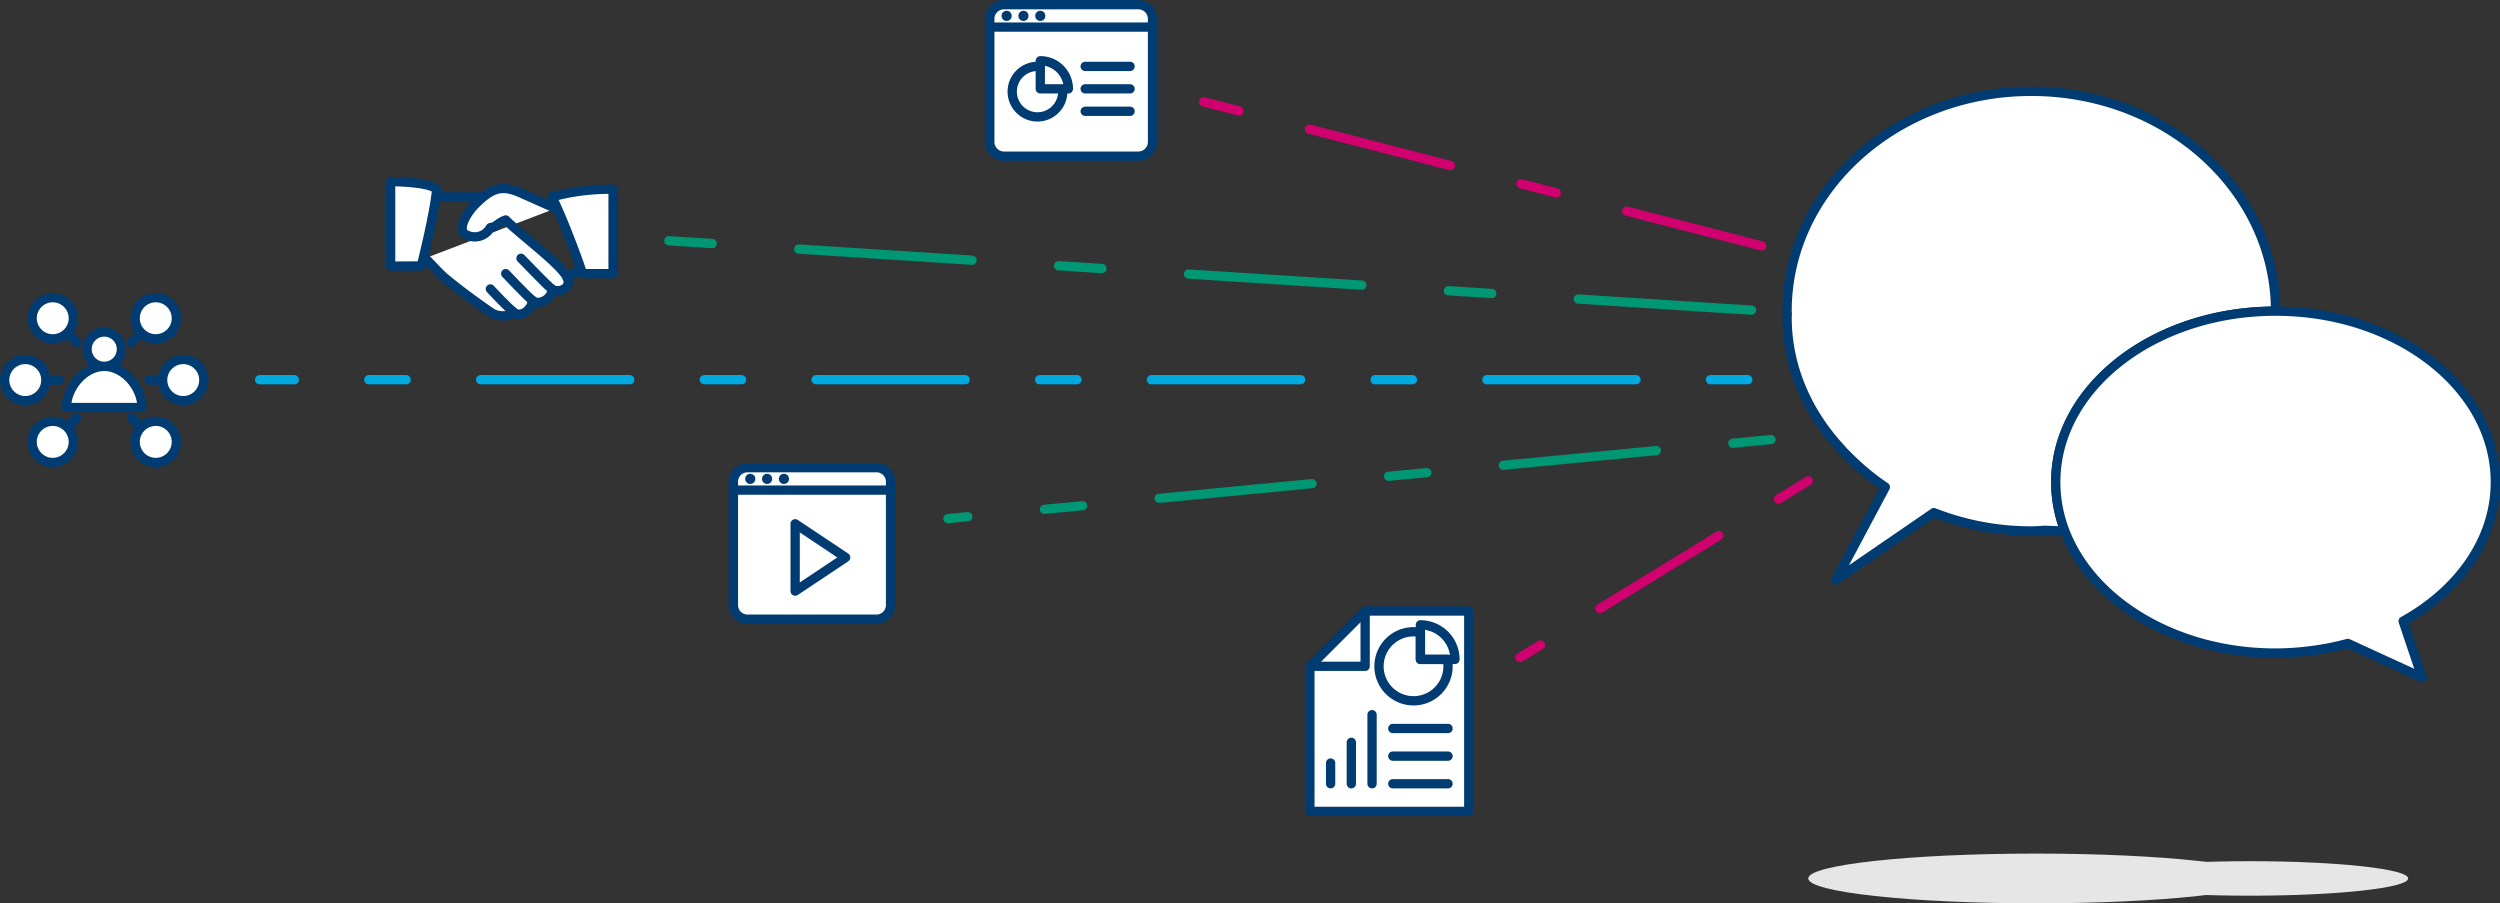 <svg xmlns="http://www.w3.org/2000/svg" width="537.58" height="194.239" viewBox="0 0 537.58 194.239">
  <rect x="0" y="0" width="537.58" height="194.239" fill="#333333" stroke="none"/>
  <g id="Group_4234" data-name="Group 4234" transform="translate(-11.167 -11.106)">
    <path id="Path_6135" data-name="Path 6135" d="M455.039,124.792a29.181,29.181,0,0,1-1.823-10.016c0-20.3,21.162-36.762,47.266-36.762,0-26.1-23.513-47.266-52.517-47.266S395.447,51.91,395.447,78.014c0,.228.034.448.038.676s-.038.421-.038.637C395.447,90,399.8,99.763,407,107.551c.2.226.391.462.6.684.3.31.609.6.916.908a51.119,51.119,0,0,0,8.06,6.7l-10.623,19.94,21.057-14.441a57.3,57.3,0,0,0,20.957,3.937c.993,0,1.963-.084,2.943-.134l3.621.134-.022-.4C454.687,124.854,454.86,124.814,455.039,124.792Z" fill="#fff" stroke="#003c71" stroke-linecap="round" stroke-linejoin="round" stroke-width="2"/>
    <path id="Path_6136" data-name="Path 6136" d="M547.747,114.776c0-20.3-21.161-36.762-47.265-36.762s-47.266,16.459-47.266,36.762,21.162,36.762,47.266,36.762a60.607,60.607,0,0,0,7.918-.556l.03,0a57.71,57.71,0,0,0,7.6-1.518l15.962,7.33-4.076-12.117C539.906,138.005,547.747,127.114,547.747,114.776Z" fill="#fff" stroke="#003c71" stroke-linecap="round" stroke-linejoin="round" stroke-width="2"/>
    <ellipse id="Ellipse_433" data-name="Ellipse 433" cx="34" cy="3.709" rx="34" ry="3.709" transform="translate(461 196.291)" fill="#e6e6e6"/>
    <ellipse id="Ellipse_434" data-name="Ellipse 434" cx="49" cy="5.345" rx="49" ry="5.345" transform="translate(400 194.655)" fill="#e6e6e6"/>
    <g id="Group_4243" data-name="Group 4243">
      <path id="Path_6137" data-name="Path 6137" d="M102.589,66.645c.751.634,3.033,3.207,4.124,4.124,3.947,3.3,9.092,6.894,9.9,7.422a4.443,4.443,0,0,0,2.474.825c.943,0,2.171.012,2.474-.825,1.536,1.4,3.938-.461,4.124-2.474,1.256,1.17,4.355-.321,4.124-2.474,1.489,1.027,4.411-.157,3.3-2.474-1.4-2.9-10.01-9.186-13.195-12.371-1.814.654-1.923,1.512-3.3,1.649a3.823,3.823,0,0,1-4.948,1.65c-2.557-.843-.147-4.8,1.649-6.6,3.569-3.569,5.71-4.347,9.9-2.474s7.422,3.3,7.422,3.3" fill="#fff" stroke="#003c71" stroke-linecap="round" stroke-linejoin="round" stroke-width="2"/>
      <path id="Path_6138" data-name="Path 6138" d="M114.96,53.45h-9.9" fill="#fff" stroke="#003c71" stroke-linecap="round" stroke-linejoin="round" stroke-width="2"/>
      <line id="Line_903" data-name="Line 903" y1="1.649" x2="2.474" transform="translate(133.103 69.119)" fill="#fff" stroke="#003c71" stroke-linecap="round" stroke-linejoin="round" stroke-width="2"/>
      <path id="Path_6139" data-name="Path 6139" d="M129.8,73.243c-1.071-.845-6.6-6.6-6.6-6.6" fill="#fff" stroke="#003c71" stroke-linecap="round" stroke-linejoin="round" stroke-width="2"/>
      <path id="Path_6140" data-name="Path 6140" d="M125.681,75.717c-1.349-1.078-5.214-5.166-5.773-5.773" fill="#fff" stroke="#003c71" stroke-linecap="round" stroke-linejoin="round" stroke-width="2"/>
      <path id="Path_6141" data-name="Path 6141" d="M121.557,78.191c-1.387-1.17-3.821-3.742-4.948-4.948" fill="#fff" stroke="#003c71" stroke-linecap="round" stroke-linejoin="round" stroke-width="2"/>
      <path id="Path_6142" data-name="Path 6142" d="M95.167,68.331c2.6,0,6.6-.036,6.6-.036s2.832-11.144,3.3-16.495c-1.649-1.649-9.9-1.649-9.9-1.649Z" fill="#fff" stroke="#003c71" stroke-linecap="round" stroke-linejoin="round" stroke-width="2"/>
      <path id="Path_6143" data-name="Path 6143" d="M129.8,53.45c1.4,2.246,5.854,13.8,6.6,16.494H143V51.8A47.527,47.527,0,0,0,129.8,53.45Z" fill="#fff" stroke="#003c71" stroke-linecap="round" stroke-linejoin="round" stroke-width="2"/>
    </g>
    <g id="Group_4244" data-name="Group 4244">
      <path id="Path_6144" data-name="Path 6144" d="M41.707,98.741c0-4.3-3.823-8.862-8.124-8.862S25.46,94.44,25.46,98.741Z" fill="#fff" stroke="#003c71" stroke-linecap="round" stroke-linejoin="round" stroke-width="2"/>
      <circle id="Ellipse_435" data-name="Ellipse 435" cx="3.693" cy="3.693" r="3.693" transform="translate(29.891 82.494)" fill="#fff" stroke="#003c71" stroke-linecap="round" stroke-linejoin="round" stroke-width="2"/>
      <line id="Line_904" data-name="Line 904" x2="1.477" y2="1.477" transform="translate(26.198 83.233)" fill="#fff" stroke="#003c71" stroke-linecap="round" stroke-linejoin="round" stroke-width="2"/>
      <line id="Line_905" data-name="Line 905" x2="2.954" transform="translate(21.029 92.833)" fill="#fff" stroke="#003c71" stroke-linecap="round" stroke-linejoin="round" stroke-width="2"/>
      <line id="Line_906" data-name="Line 906" y1="1.477" x2="1.477" transform="translate(26.198 100.957)" fill="#fff" stroke="#003c71" stroke-linecap="round" stroke-linejoin="round" stroke-width="2"/>
      <circle id="Ellipse_436" data-name="Ellipse 436" cx="4.431" cy="4.431" r="4.431" transform="translate(18.075 75.109)" fill="#fff" stroke="#003c71" stroke-linecap="round" stroke-linejoin="round" stroke-width="2"/>
      <circle id="Ellipse_437" data-name="Ellipse 437" cx="4.431" cy="4.431" r="4.431" transform="translate(18.075 101.695)" fill="#fff" stroke="#003c71" stroke-linecap="round" stroke-linejoin="round" stroke-width="2"/>
      <circle id="Ellipse_438" data-name="Ellipse 438" cx="4.431" cy="4.431" r="4.431" transform="translate(12.167 88.402)" fill="#fff" stroke="#003c71" stroke-linecap="round" stroke-linejoin="round" stroke-width="2"/>
      <line id="Line_907" data-name="Line 907" x1="1.477" y2="1.477" transform="translate(39.491 83.233)" fill="#fff" stroke="#003c71" stroke-linecap="round" stroke-linejoin="round" stroke-width="2"/>
      <line id="Line_908" data-name="Line 908" x1="2.954" transform="translate(43.184 92.833)" fill="#fff" stroke="#003c71" stroke-linecap="round" stroke-linejoin="round" stroke-width="2"/>
      <line id="Line_909" data-name="Line 909" x1="1.477" y1="1.477" transform="translate(39.491 100.957)" fill="#fff" stroke="#003c71" stroke-linecap="round" stroke-linejoin="round" stroke-width="2"/>
      <circle id="Ellipse_439" data-name="Ellipse 439" cx="4.431" cy="4.431" r="4.431" transform="translate(40.23 75.109)" fill="#fff" stroke="#003c71" stroke-linecap="round" stroke-linejoin="round" stroke-width="2"/>
      <circle id="Ellipse_440" data-name="Ellipse 440" cx="4.431" cy="4.431" r="4.431" transform="translate(40.23 101.695)" fill="#fff" stroke="#003c71" stroke-linecap="round" stroke-linejoin="round" stroke-width="2"/>
      <circle id="Ellipse_441" data-name="Ellipse 441" cx="4.431" cy="4.431" r="4.431" transform="translate(46.138 88.402)" fill="#fff" stroke="#003c71" stroke-linecap="round" stroke-linejoin="round" stroke-width="2"/>
    </g>
    <line id="Line_910" data-name="Line 910" x1="320" transform="translate(67 92.75)" fill="none" stroke="#00a9e0" stroke-linecap="round" stroke-linejoin="round" stroke-width="2" stroke-dasharray="8.014 16.028 32.056 16.028"/>
    <line id="Line_911" data-name="Line 911" x1="62" y2="38" transform="translate(338 114.5)" fill="none" stroke="#d0006f" stroke-linecap="round" stroke-linejoin="round" stroke-width="2" stroke-dasharray="7.504 15.008 30.016 15.008"/>
    <line id="Line_912" data-name="Line 912" x2="120" y2="31" transform="translate(270 33)" fill="none" stroke="#d0006f" stroke-linecap="round" stroke-linejoin="round" stroke-width="2" stroke-dasharray="7.83 15.66 31.319 15.66"/>
    <line id="Line_913" data-name="Line 913" x1="177" y2="17" transform="translate(215 105.625)" fill="none" stroke="#009775" stroke-linecap="round" stroke-linejoin="round" stroke-width="1.974" stroke-dasharray="8.262 16.524 33.048 16.524"/>
    <line id="Line_914" data-name="Line 914" x2="234" y2="15" transform="translate(155 62.875)" fill="none" stroke="#009775" stroke-linecap="round" stroke-linejoin="round" stroke-width="2" stroke-dasharray="9.332 18.663 37.326 18.663"/>
    <g id="Group_4245" data-name="Group 4245">
      <path id="Path_6145" data-name="Path 6145" d="M202.667,141.148a3.024,3.024,0,0,1-2.939,3.1H171.813a3.024,3.024,0,0,1-2.938-3.1V114.77a3.024,3.024,0,0,1,2.938-3.1h27.915a3.024,3.024,0,0,1,2.939,3.1Z" fill="#fff" stroke="#003c71" stroke-linecap="round" stroke-linejoin="round" stroke-width="2"/>
      <path id="Path_6146" data-name="Path 6146" d="M182.15,123.735l10.862,7.241-10.862,7.241Z" fill="none" stroke="#003c71" stroke-linecap="round" stroke-linejoin="round" stroke-width="2"/>
      <line id="Line_915" data-name="Line 915" x2="33.792" transform="translate(168.875 116.494)" fill="none" stroke="#003c71" stroke-linecap="round" stroke-linejoin="round" stroke-width="2"/>
      <circle id="Ellipse_442" data-name="Ellipse 442" cx="0.603" cy="0.603" r="0.603" transform="translate(171.892 113.477)" stroke="#003c71" stroke-miterlimit="10" stroke-width="1"/>
      <circle id="Ellipse_443" data-name="Ellipse 443" cx="0.603" cy="0.603" r="0.603" transform="translate(175.513 113.477)" stroke="#003c71" stroke-miterlimit="10" stroke-width="1"/>
      <circle id="Ellipse_444" data-name="Ellipse 444" cx="0.603" cy="0.603" r="0.603" transform="translate(179.133 113.477)" stroke="#003c71" stroke-miterlimit="10" stroke-width="1"/>
    </g>
    <g id="Group_4246" data-name="Group 4246">
      <path id="Path_6147" data-name="Path 6147" d="M259,41.587a3.074,3.074,0,0,1-3.044,3.1H227.043a3.074,3.074,0,0,1-3.043-3.1V15.209a3.074,3.074,0,0,1,3.043-3.1h28.912a3.074,3.074,0,0,1,3.044,3.1Z" fill="#fff" stroke="#003c71" stroke-linecap="round" stroke-linejoin="round" stroke-width="2"/>
      <path id="Path_6148" data-name="Path 6148" d="M234.862,24.174v6.034H240.9A6.035,6.035,0,0,0,234.862,24.174Z" fill="none" stroke="#003c71" stroke-linecap="round" stroke-linejoin="round" stroke-width="2"/>
      <path id="Path_6149" data-name="Path 6149" d="M234.258,25.381a5.431,5.431,0,1,0,5.431,5.431" fill="none" stroke="#003c71" stroke-linecap="round" stroke-linejoin="round" stroke-width="2"/>
      <line id="Line_916" data-name="Line 916" x2="9.655" transform="translate(244.516 25.381)" fill="none" stroke="#003c71" stroke-linecap="round" stroke-linejoin="round" stroke-width="2"/>
      <line id="Line_917" data-name="Line 917" x2="9.655" transform="translate(244.516 30.208)" fill="none" stroke="#003c71" stroke-linecap="round" stroke-linejoin="round" stroke-width="2"/>
      <line id="Line_918" data-name="Line 918" x2="34.999" transform="translate(224 16.933)" fill="none" stroke="#003c71" stroke-linecap="round" stroke-linejoin="round" stroke-width="2"/>
      <circle id="Ellipse_445" data-name="Ellipse 445" cx="0.603" cy="0.603" r="0.603" transform="translate(227.017 13.916)" stroke="#003c71" stroke-miterlimit="10" stroke-width="1"/>
      <circle id="Ellipse_446" data-name="Ellipse 446" cx="0.603" cy="0.603" r="0.603" transform="translate(230.638 13.916)" stroke="#003c71" stroke-miterlimit="10" stroke-width="1"/>
      <circle id="Ellipse_447" data-name="Ellipse 447" cx="0.603" cy="0.603" r="0.603" transform="translate(234.258 13.916)" stroke="#003c71" stroke-miterlimit="10" stroke-width="1"/>
      <line id="Line_919" data-name="Line 919" x2="9.655" transform="translate(244.516 35.036)" fill="none" stroke="#003c71" stroke-linecap="round" stroke-linejoin="round" stroke-width="2"/>
    </g>
    <g id="Group_4250" data-name="Group 4250">
      <g id="Group_4248" data-name="Group 4248">
        <g id="Group_4247" data-name="Group 4247">
          <path id="Path_6150" data-name="Path 6150" d="M327,185.58H292.833v-31.2L304.717,142.5H327Z" fill="#fff" stroke="#003c71" stroke-linecap="round" stroke-linejoin="round" stroke-width="2"/>
          <path id="Path_6151" data-name="Path 6151" d="M292.833,154.384h11.884V142.5" fill="none" stroke="#003c71" stroke-linecap="round" stroke-linejoin="round" stroke-width="2"/>
        </g>
      </g>
      <line id="Line_920" data-name="Line 920" y1="4.457" transform="translate(297.29 175.181)" fill="none" stroke="#003c71" stroke-linecap="round" stroke-linejoin="round" stroke-width="2"/>
      <line id="Line_921" data-name="Line 921" y1="8.913" transform="translate(301.746 170.725)" fill="none" stroke="#003c71" stroke-linecap="round" stroke-linejoin="round" stroke-width="2"/>
      <line id="Line_922" data-name="Line 922" y1="14.855" transform="translate(306.203 164.783)" fill="none" stroke="#003c71" stroke-linecap="round" stroke-linejoin="round" stroke-width="2"/>
      <line id="Line_923" data-name="Line 923" x2="11.884" transform="translate(310.659 167.754)" fill="none" stroke="#003c71" stroke-linecap="round" stroke-linejoin="round" stroke-width="2"/>
      <line id="Line_924" data-name="Line 924" x2="11.884" transform="translate(310.659 173.696)" fill="none" stroke="#003c71" stroke-linecap="round" stroke-linejoin="round" stroke-width="2"/>
      <line id="Line_925" data-name="Line 925" x2="11.884" transform="translate(310.659 179.638)" fill="none" stroke="#003c71" stroke-linecap="round" stroke-linejoin="round" stroke-width="2"/>
      <g id="Group_4249" data-name="Group 4249">
        <path id="Path_6152" data-name="Path 6152" d="M316.6,152.9v-5.793a7.422,7.422,0,1,0,5.793,5.793Z" fill="none" stroke="#003c71" stroke-linecap="round" stroke-linejoin="round" stroke-width="2"/>
      </g>
      <path id="Path_6153" data-name="Path 6153" d="M316.6,152.9h7.428a7.428,7.428,0,0,0-7.428-7.428Z" fill="none" stroke="#003c71" stroke-linecap="round" stroke-linejoin="round" stroke-width="2"/>
    </g>
  </g>
</svg>
